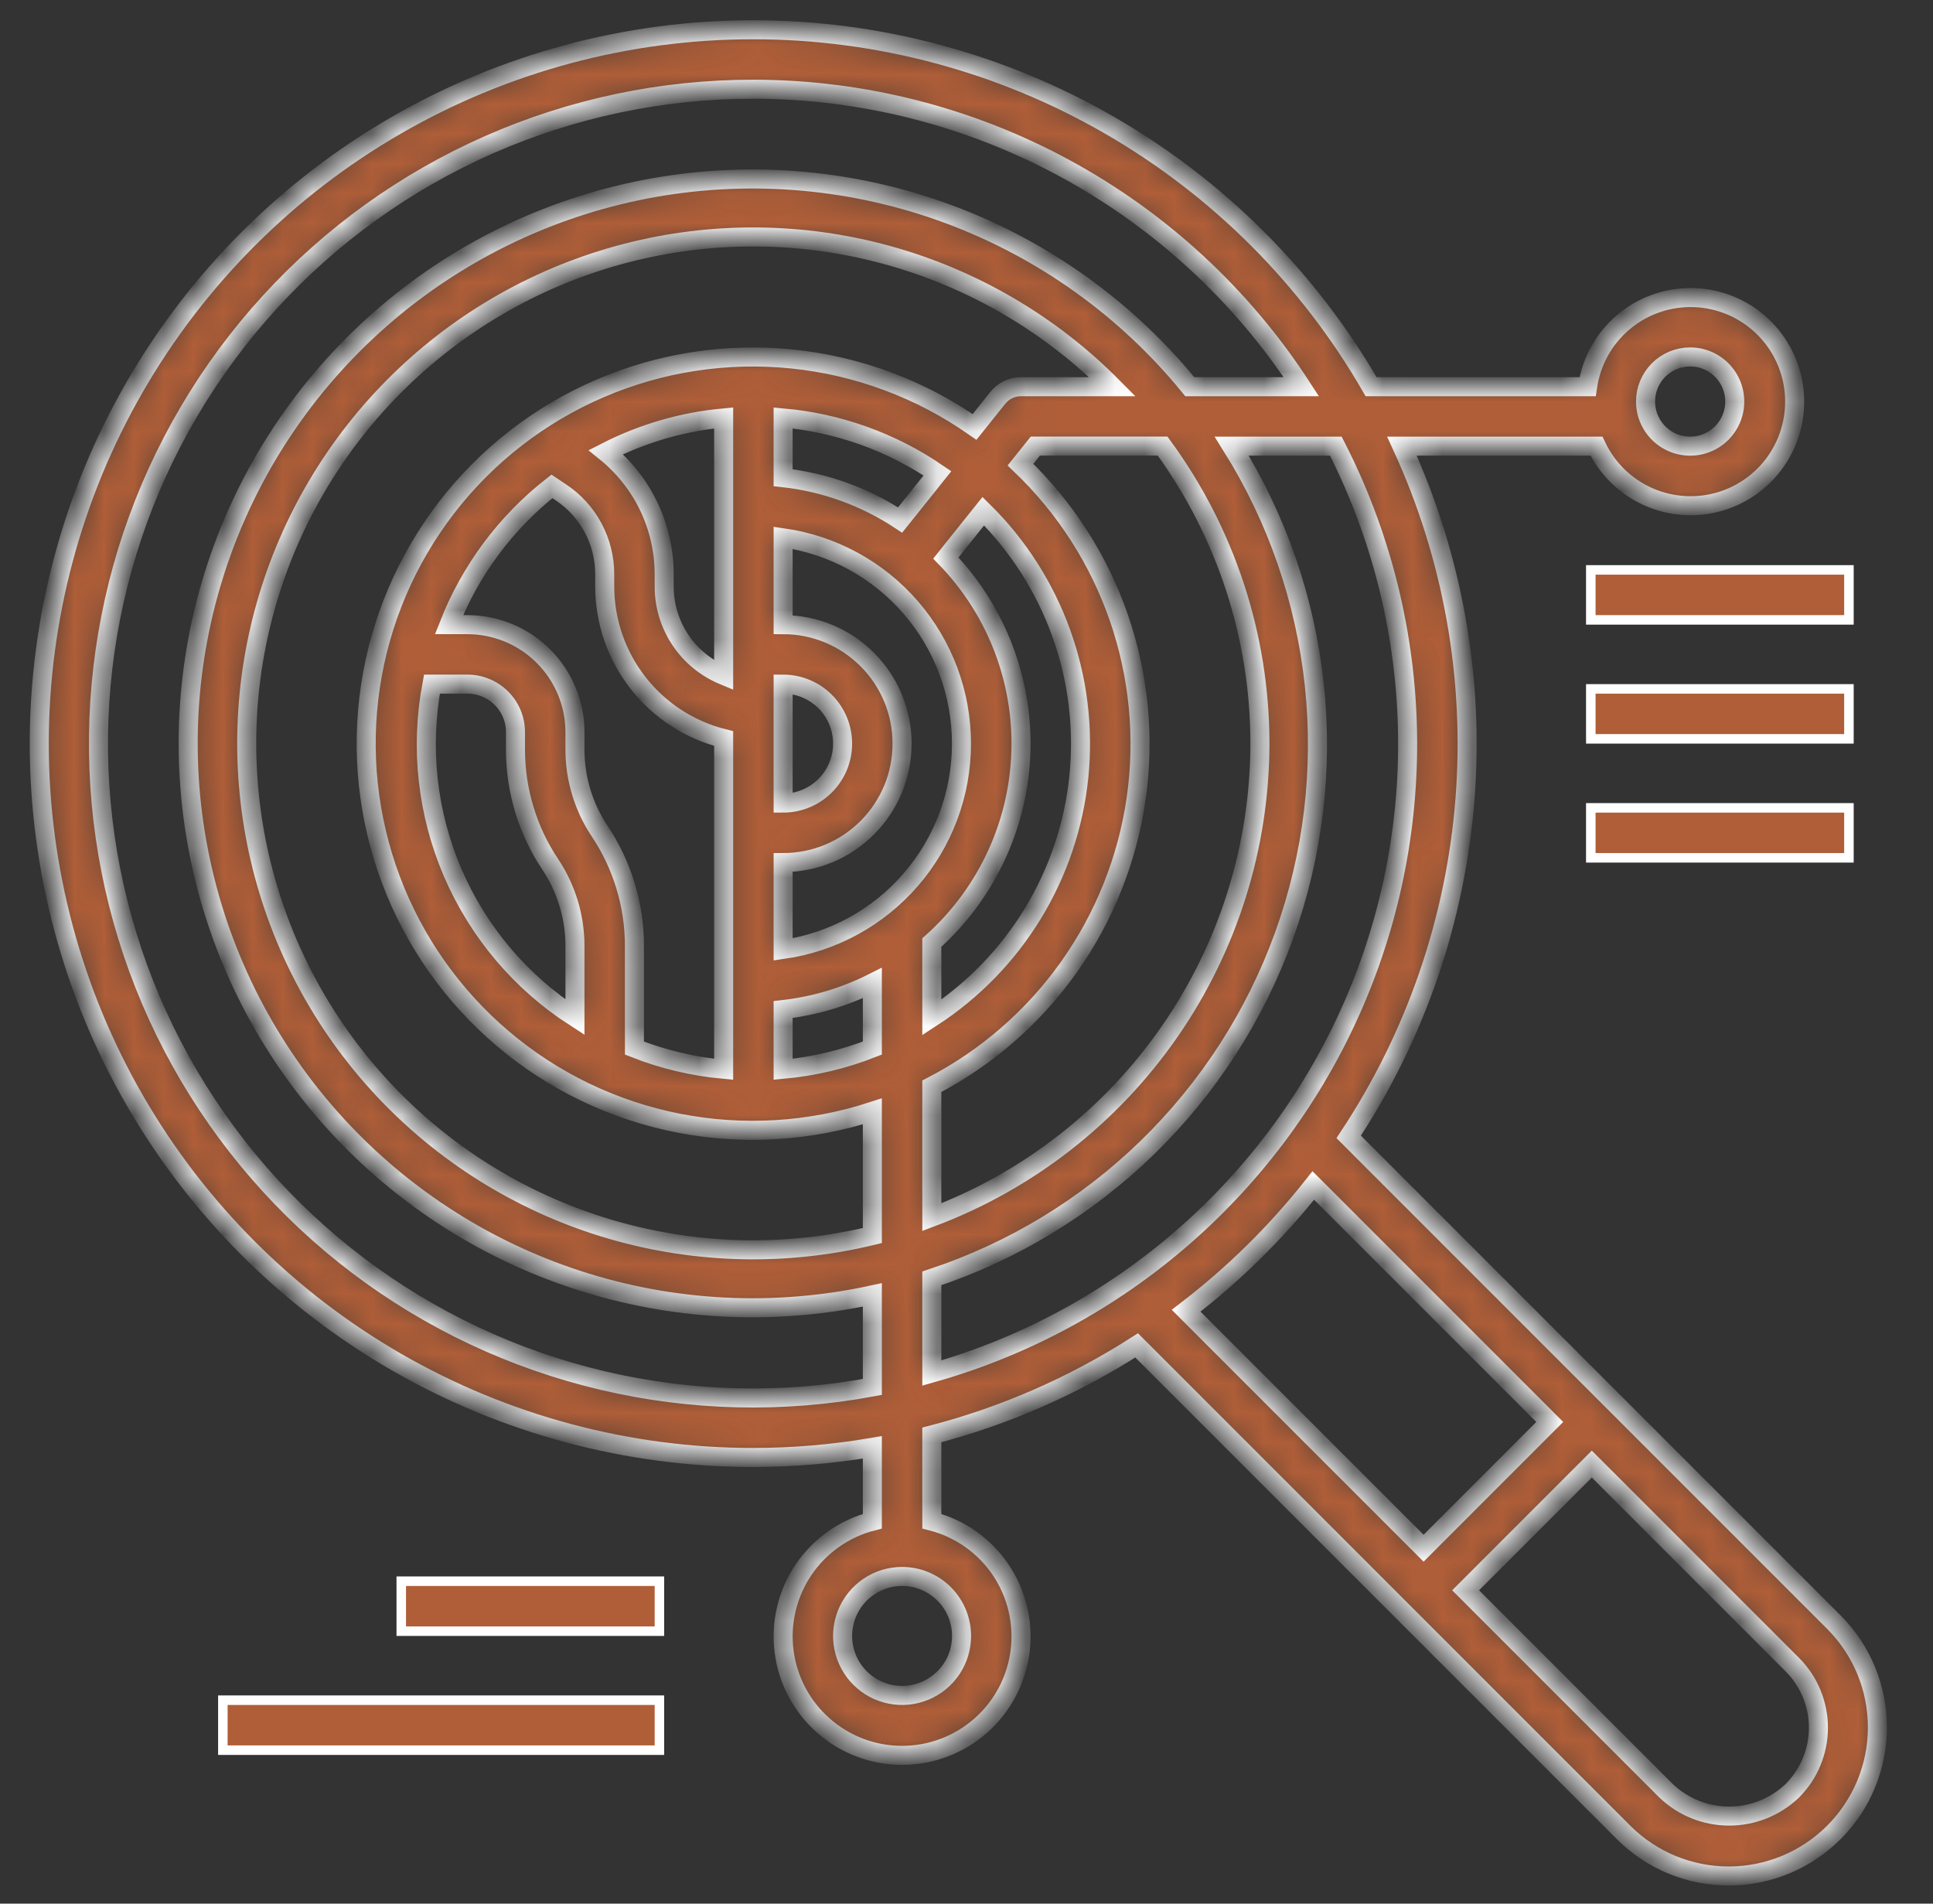 <?xml version="1.0" encoding="UTF-8"?>
<svg xmlns="http://www.w3.org/2000/svg" width="65" height="64" viewBox="0 0 65 64" fill="none">
  <rect x="0" y="0" width="65" height="64" fill="#333333" stroke="none"/>
  <mask id="path-1-inside-1_42_184" fill="white">
    <path d="M25.334 49C26.674 48.999 28.012 48.885 29.334 48.66V51.142C28.391 51.385 27.57 51.964 27.023 52.77C26.477 53.576 26.243 54.553 26.366 55.519C26.488 56.485 26.959 57.373 27.69 58.016C28.42 58.66 29.36 59.015 30.334 59.015C31.308 59.015 32.248 58.66 32.978 58.016C33.709 57.373 34.179 56.485 34.302 55.519C34.425 54.553 34.191 53.576 33.645 52.77C33.098 51.964 32.277 51.385 31.334 51.142V48.242C33.774 47.609 36.099 46.593 38.221 45.232L54.611 61.622C55.55 62.553 56.82 63.074 58.142 63.071C59.464 63.068 60.731 62.541 61.666 61.606C62.602 60.672 63.128 59.404 63.131 58.082C63.134 56.76 62.613 55.49 61.682 54.551L45.352 38.221C47.604 34.824 48.95 30.907 49.264 26.843C49.577 22.779 48.847 18.703 47.143 15H53.685C54.044 15.759 54.664 16.364 55.432 16.703C56.2 17.043 57.064 17.096 57.868 16.851C58.671 16.607 59.36 16.082 59.808 15.372C60.256 14.662 60.434 13.814 60.31 12.984C60.185 12.153 59.766 11.395 59.129 10.848C58.492 10.301 57.68 10.001 56.84 10.003C56.001 10.005 55.19 10.309 54.555 10.859C53.921 11.409 53.506 12.169 53.385 13H46.105C43.998 9.351 40.968 6.321 37.319 4.215C33.67 2.108 29.53 0.999 25.317 1C21.103 1.001 16.964 2.11 13.316 4.218C9.667 6.325 6.638 9.356 4.532 13.006C2.427 16.655 1.319 20.795 1.32 25.009C1.322 29.222 2.433 33.361 4.541 37.009C6.649 40.657 9.681 43.686 13.331 45.791C16.981 47.895 21.12 49.002 25.334 49ZM32.334 55C32.334 55.396 32.217 55.782 31.997 56.111C31.777 56.44 31.465 56.696 31.099 56.848C30.734 56.999 30.332 57.039 29.944 56.962C29.556 56.884 29.199 56.694 28.92 56.414C28.64 56.135 28.45 55.778 28.372 55.39C28.295 55.002 28.335 54.6 28.486 54.235C28.637 53.869 28.894 53.557 29.223 53.337C29.552 53.117 29.938 53 30.334 53C30.864 53 31.373 53.211 31.748 53.586C32.123 53.961 32.334 54.47 32.334 55ZM56.834 12C57.131 12 57.421 12.088 57.667 12.253C57.914 12.418 58.106 12.652 58.22 12.926C58.333 13.2 58.363 13.502 58.305 13.793C58.247 14.084 58.104 14.351 57.895 14.561C57.685 14.77 57.417 14.913 57.127 14.971C56.836 15.029 56.534 14.999 56.26 14.886C55.986 14.772 55.752 14.58 55.587 14.333C55.422 14.087 55.334 13.797 55.334 13.5C55.334 13.102 55.492 12.721 55.773 12.439C56.055 12.158 56.436 12 56.834 12ZM60.268 60.206C59.696 60.752 58.937 61.056 58.146 61.056C57.356 61.056 56.596 60.752 56.025 60.206L49.284 53.465L53.527 49.222L60.268 55.963C60.547 56.242 60.768 56.572 60.918 56.936C61.069 57.3 61.147 57.691 61.147 58.084C61.147 58.478 61.069 58.869 60.918 59.233C60.768 59.597 60.547 59.927 60.268 60.206ZM52.113 47.806L47.87 52.05L39.886 44.066C41.48 42.846 42.917 41.431 44.162 39.856L52.113 47.806ZM31.334 46.161V42.978C34.054 42.079 36.534 40.573 38.587 38.575C40.639 36.576 42.211 34.138 43.183 31.442C44.154 28.747 44.5 25.867 44.195 23.018C43.89 20.17 42.941 17.428 41.42 15H44.92C46.402 17.895 47.222 21.082 47.323 24.333C47.424 27.583 46.802 30.815 45.502 33.796C44.203 36.777 42.258 39.432 39.807 41.571C37.357 43.709 34.463 45.277 31.334 46.161ZM42.367 25C42.361 28.46 41.303 31.836 39.332 34.68C37.361 37.524 34.572 39.701 31.334 40.921V36.521C33.168 35.571 34.748 34.197 35.943 32.513C37.138 30.828 37.914 28.883 38.206 26.838C38.497 24.794 38.296 22.709 37.62 20.758C36.943 18.807 35.81 17.046 34.315 15.621L34.815 14.997H39.094C41.22 17.899 42.367 21.402 42.367 25ZM14.525 23H15.716C15.967 23 16.215 23.059 16.44 23.171C16.709 23.305 16.936 23.511 17.094 23.767C17.252 24.023 17.335 24.317 17.334 24.618V25.2C17.333 26.573 17.739 27.916 18.502 29.058C19.044 29.87 19.333 30.824 19.334 31.8V34.2C17.509 33.023 16.077 31.329 15.221 29.334C14.364 27.339 14.122 25.133 14.525 23ZM20.166 27.945C19.623 27.132 19.334 26.177 19.334 25.2V24.621C19.334 24.146 19.241 23.675 19.059 23.235C18.878 22.796 18.611 22.397 18.275 22.061C17.939 21.724 17.54 21.458 17.101 21.276C16.662 21.094 16.191 21 15.716 21H15.098C15.817 19.17 17.012 17.565 18.559 16.352L18.859 16.552C19.312 16.853 19.684 17.261 19.942 17.741C20.199 18.22 20.334 18.756 20.334 19.3V19.7C20.332 20.879 20.725 22.024 21.45 22.954C22.175 23.884 23.19 24.544 24.334 24.83V35.949C23.305 35.855 22.295 35.615 21.334 35.236V31.8C21.334 30.428 20.928 29.086 20.166 27.945ZM26.334 23C26.864 23 27.373 23.211 27.748 23.586C28.123 23.961 28.334 24.47 28.334 25C28.334 25.53 28.123 26.039 27.748 26.414C27.373 26.789 26.864 27 26.334 27V23ZM26.334 29C27.395 29 28.412 28.579 29.162 27.828C29.913 27.078 30.334 26.061 30.334 25C30.334 23.939 29.913 22.922 29.162 22.172C28.412 21.421 27.395 21 26.334 21V18.08C27.999 18.319 29.522 19.15 30.623 20.421C31.725 21.692 32.331 23.318 32.331 25C32.331 26.682 31.725 28.308 30.623 29.578C29.522 30.85 27.999 31.681 26.334 31.92V29ZM34.334 25C34.334 22.671 33.427 20.433 31.806 18.761L33.065 17.186C34.234 18.339 35.129 19.739 35.685 21.284C36.242 22.829 36.444 24.478 36.278 26.112C36.112 27.745 35.581 29.32 34.726 30.722C33.87 32.123 32.711 33.314 31.334 34.208V31.689C32.277 30.848 33.031 29.818 33.548 28.665C34.065 27.512 34.333 26.263 34.334 25ZM30.268 17.482C29.088 16.703 27.739 16.215 26.334 16.059V14.051C28.194 14.218 29.981 14.859 31.523 15.913L30.268 17.482ZM24.334 22.707C23.739 22.461 23.231 22.044 22.874 21.507C22.518 20.971 22.33 20.341 22.334 19.697V19.3C22.333 18.514 22.156 17.738 21.817 17.028C21.477 16.319 20.984 15.694 20.373 15.2C21.608 14.568 22.953 14.178 24.334 14.051V22.707ZM26.334 33.941C27.379 33.823 28.394 33.522 29.334 33.05V35.236C28.373 35.615 27.363 35.855 26.334 35.949V33.941ZM34.334 13C34.184 13 34.036 13.034 33.901 13.098C33.766 13.163 33.647 13.258 33.553 13.375L32.771 14.353C30.957 13.082 28.848 12.296 26.645 12.07C24.442 11.843 22.217 12.183 20.182 13.057C18.147 13.931 16.369 15.311 15.017 17.065C13.665 18.82 12.783 20.89 12.456 23.081C12.129 25.271 12.367 27.509 13.147 29.582C13.928 31.655 15.225 33.494 16.916 34.925C18.606 36.356 20.634 37.331 22.808 37.758C24.981 38.184 27.228 38.049 29.334 37.364V41.539C26.443 42.24 23.42 42.171 20.564 41.34C17.708 40.509 15.12 38.944 13.057 36.802C10.994 34.659 9.529 32.014 8.806 29.128C8.084 26.243 8.129 23.219 8.939 20.358C9.749 17.496 11.294 14.896 13.421 12.817C15.548 10.738 18.182 9.252 21.062 8.508C23.942 7.764 26.966 7.787 29.834 8.575C32.702 9.363 35.313 10.889 37.408 13H34.334ZM25.334 3C28.995 3.002 32.597 3.917 35.815 5.664C39.032 7.41 41.763 9.931 43.759 13H40.008C37.876 10.385 35.085 8.386 31.923 7.209C28.761 6.032 25.342 5.72 22.019 6.303C18.696 6.887 15.589 8.346 13.018 10.531C10.447 12.715 8.504 15.546 7.391 18.73C6.277 21.915 6.033 25.34 6.684 28.65C7.334 31.961 8.856 35.038 11.091 37.565C13.327 40.092 16.195 41.977 19.402 43.026C22.609 44.075 26.037 44.251 29.334 43.534V46.629C26.325 47.189 23.233 47.114 20.254 46.411C17.276 45.708 14.477 44.391 12.036 42.544C9.596 40.697 7.568 38.362 6.081 35.687C4.594 33.012 3.682 30.056 3.403 27.009C3.123 23.961 3.483 20.889 4.458 17.988C5.434 15.087 7.004 12.422 9.068 10.162C11.132 7.903 13.644 6.099 16.445 4.865C19.246 3.632 22.274 2.997 25.334 3Z"></path>
  </mask>
  <path d="M25.334 49C26.674 48.999 28.012 48.885 29.334 48.66V51.142C28.391 51.385 27.57 51.964 27.023 52.77C26.477 53.576 26.243 54.553 26.366 55.519C26.488 56.485 26.959 57.373 27.69 58.016C28.42 58.66 29.36 59.015 30.334 59.015C31.308 59.015 32.248 58.66 32.978 58.016C33.709 57.373 34.179 56.485 34.302 55.519C34.425 54.553 34.191 53.576 33.645 52.77C33.098 51.964 32.277 51.385 31.334 51.142V48.242C33.774 47.609 36.099 46.593 38.221 45.232L54.611 61.622C55.55 62.553 56.82 63.074 58.142 63.071C59.464 63.068 60.731 62.541 61.666 61.606C62.602 60.672 63.128 59.404 63.131 58.082C63.134 56.76 62.613 55.49 61.682 54.551L45.352 38.221C47.604 34.824 48.95 30.907 49.264 26.843C49.577 22.779 48.847 18.703 47.143 15H53.685C54.044 15.759 54.664 16.364 55.432 16.703C56.2 17.043 57.064 17.096 57.868 16.851C58.671 16.607 59.36 16.082 59.808 15.372C60.256 14.662 60.434 13.814 60.31 12.984C60.185 12.153 59.766 11.395 59.129 10.848C58.492 10.301 57.68 10.001 56.84 10.003C56.001 10.005 55.19 10.309 54.555 10.859C53.921 11.409 53.506 12.169 53.385 13H46.105C43.998 9.351 40.968 6.321 37.319 4.215C33.67 2.108 29.53 0.999 25.317 1C21.103 1.001 16.964 2.11 13.316 4.218C9.667 6.325 6.638 9.356 4.532 13.006C2.427 16.655 1.319 20.795 1.32 25.009C1.322 29.222 2.433 33.361 4.541 37.009C6.649 40.657 9.681 43.686 13.331 45.791C16.981 47.895 21.12 49.002 25.334 49ZM32.334 55C32.334 55.396 32.217 55.782 31.997 56.111C31.777 56.44 31.465 56.696 31.099 56.848C30.734 56.999 30.332 57.039 29.944 56.962C29.556 56.884 29.199 56.694 28.92 56.414C28.64 56.135 28.45 55.778 28.372 55.39C28.295 55.002 28.335 54.6 28.486 54.235C28.637 53.869 28.894 53.557 29.223 53.337C29.552 53.117 29.938 53 30.334 53C30.864 53 31.373 53.211 31.748 53.586C32.123 53.961 32.334 54.47 32.334 55ZM56.834 12C57.131 12 57.421 12.088 57.667 12.253C57.914 12.418 58.106 12.652 58.22 12.926C58.333 13.2 58.363 13.502 58.305 13.793C58.247 14.084 58.104 14.351 57.895 14.561C57.685 14.77 57.417 14.913 57.127 14.971C56.836 15.029 56.534 14.999 56.26 14.886C55.986 14.772 55.752 14.58 55.587 14.333C55.422 14.087 55.334 13.797 55.334 13.5C55.334 13.102 55.492 12.721 55.773 12.439C56.055 12.158 56.436 12 56.834 12ZM60.268 60.206C59.696 60.752 58.937 61.056 58.146 61.056C57.356 61.056 56.596 60.752 56.025 60.206L49.284 53.465L53.527 49.222L60.268 55.963C60.547 56.242 60.768 56.572 60.918 56.936C61.069 57.3 61.147 57.691 61.147 58.084C61.147 58.478 61.069 58.869 60.918 59.233C60.768 59.597 60.547 59.927 60.268 60.206ZM52.113 47.806L47.87 52.05L39.886 44.066C41.48 42.846 42.917 41.431 44.162 39.856L52.113 47.806ZM31.334 46.161V42.978C34.054 42.079 36.534 40.573 38.587 38.575C40.639 36.576 42.211 34.138 43.183 31.442C44.154 28.747 44.5 25.867 44.195 23.018C43.89 20.17 42.941 17.428 41.42 15H44.92C46.402 17.895 47.222 21.082 47.323 24.333C47.424 27.583 46.802 30.815 45.502 33.796C44.203 36.777 42.258 39.432 39.807 41.571C37.357 43.709 34.463 45.277 31.334 46.161ZM42.367 25C42.361 28.46 41.303 31.836 39.332 34.68C37.361 37.524 34.572 39.701 31.334 40.921V36.521C33.168 35.571 34.748 34.197 35.943 32.513C37.138 30.828 37.914 28.883 38.206 26.838C38.497 24.794 38.296 22.709 37.62 20.758C36.943 18.807 35.81 17.046 34.315 15.621L34.815 14.997H39.094C41.22 17.899 42.367 21.402 42.367 25ZM14.525 23H15.716C15.967 23 16.215 23.059 16.44 23.171C16.709 23.305 16.936 23.511 17.094 23.767C17.252 24.023 17.335 24.317 17.334 24.618V25.2C17.333 26.573 17.739 27.916 18.502 29.058C19.044 29.87 19.333 30.824 19.334 31.8V34.2C17.509 33.023 16.077 31.329 15.221 29.334C14.364 27.339 14.122 25.133 14.525 23ZM20.166 27.945C19.623 27.132 19.334 26.177 19.334 25.2V24.621C19.334 24.146 19.241 23.675 19.059 23.235C18.878 22.796 18.611 22.397 18.275 22.061C17.939 21.724 17.54 21.458 17.101 21.276C16.662 21.094 16.191 21 15.716 21H15.098C15.817 19.17 17.012 17.565 18.559 16.352L18.859 16.552C19.312 16.853 19.684 17.261 19.942 17.741C20.199 18.22 20.334 18.756 20.334 19.3V19.7C20.332 20.879 20.725 22.024 21.45 22.954C22.175 23.884 23.19 24.544 24.334 24.83V35.949C23.305 35.855 22.295 35.615 21.334 35.236V31.8C21.334 30.428 20.928 29.086 20.166 27.945ZM26.334 23C26.864 23 27.373 23.211 27.748 23.586C28.123 23.961 28.334 24.47 28.334 25C28.334 25.53 28.123 26.039 27.748 26.414C27.373 26.789 26.864 27 26.334 27V23ZM26.334 29C27.395 29 28.412 28.579 29.162 27.828C29.913 27.078 30.334 26.061 30.334 25C30.334 23.939 29.913 22.922 29.162 22.172C28.412 21.421 27.395 21 26.334 21V18.08C27.999 18.319 29.522 19.15 30.623 20.421C31.725 21.692 32.331 23.318 32.331 25C32.331 26.682 31.725 28.308 30.623 29.578C29.522 30.85 27.999 31.681 26.334 31.92V29ZM34.334 25C34.334 22.671 33.427 20.433 31.806 18.761L33.065 17.186C34.234 18.339 35.129 19.739 35.685 21.284C36.242 22.829 36.444 24.478 36.278 26.112C36.112 27.745 35.581 29.32 34.726 30.722C33.87 32.123 32.711 33.314 31.334 34.208V31.689C32.277 30.848 33.031 29.818 33.548 28.665C34.065 27.512 34.333 26.263 34.334 25ZM30.268 17.482C29.088 16.703 27.739 16.215 26.334 16.059V14.051C28.194 14.218 29.981 14.859 31.523 15.913L30.268 17.482ZM24.334 22.707C23.739 22.461 23.231 22.044 22.874 21.507C22.518 20.971 22.33 20.341 22.334 19.697V19.3C22.333 18.514 22.156 17.738 21.817 17.028C21.477 16.319 20.984 15.694 20.373 15.2C21.608 14.568 22.953 14.178 24.334 14.051V22.707ZM26.334 33.941C27.379 33.823 28.394 33.522 29.334 33.05V35.236C28.373 35.615 27.363 35.855 26.334 35.949V33.941ZM34.334 13C34.184 13 34.036 13.034 33.901 13.098C33.766 13.163 33.647 13.258 33.553 13.375L32.771 14.353C30.957 13.082 28.848 12.296 26.645 12.07C24.442 11.843 22.217 12.183 20.182 13.057C18.147 13.931 16.369 15.311 15.017 17.065C13.665 18.82 12.783 20.89 12.456 23.081C12.129 25.271 12.367 27.509 13.147 29.582C13.928 31.655 15.225 33.494 16.916 34.925C18.606 36.356 20.634 37.331 22.808 37.758C24.981 38.184 27.228 38.049 29.334 37.364V41.539C26.443 42.24 23.42 42.171 20.564 41.34C17.708 40.509 15.12 38.944 13.057 36.802C10.994 34.659 9.529 32.014 8.806 29.128C8.084 26.243 8.129 23.219 8.939 20.358C9.749 17.496 11.294 14.896 13.421 12.817C15.548 10.738 18.182 9.252 21.062 8.508C23.942 7.764 26.966 7.787 29.834 8.575C32.702 9.363 35.313 10.889 37.408 13H34.334ZM25.334 3C28.995 3.002 32.597 3.917 35.815 5.664C39.032 7.41 41.763 9.931 43.759 13H40.008C37.876 10.385 35.085 8.386 31.923 7.209C28.761 6.032 25.342 5.72 22.019 6.303C18.696 6.887 15.589 8.346 13.018 10.531C10.447 12.715 8.504 15.546 7.391 18.73C6.277 21.915 6.033 25.34 6.684 28.65C7.334 31.961 8.856 35.038 11.091 37.565C13.327 40.092 16.195 41.977 19.402 43.026C22.609 44.075 26.037 44.251 29.334 43.534V46.629C26.325 47.189 23.233 47.114 20.254 46.411C17.276 45.708 14.477 44.391 12.036 42.544C9.596 40.697 7.568 38.362 6.081 35.687C4.594 33.012 3.682 30.056 3.403 27.009C3.123 23.961 3.483 20.889 4.458 17.988C5.434 15.087 7.004 12.422 9.068 10.162C11.132 7.903 13.644 6.099 16.445 4.865C19.246 3.632 22.274 2.997 25.334 3Z" fill="#AF5E38" stroke="white" stroke-width="0.64" mask="url(#path-1-inside-1_42_184)"></path>
  <path d="M53.493 20.84V19.16H62.173V20.84H53.493Z" fill="#AF5E38" stroke="white" stroke-width="0.32"></path>
  <path d="M53.493 24.84V23.16H62.173V24.84H53.493Z" fill="#AF5E38" stroke="white" stroke-width="0.32"></path>
  <path d="M53.493 28.84V27.16H62.173V28.84H53.493Z" fill="#AF5E38" stroke="white" stroke-width="0.32"></path>
  <path d="M13.493 54.84V53.16H22.174V54.84H13.493Z" fill="#AF5E38" stroke="white" stroke-width="0.32"></path>
  <path d="M7.494 58.84V57.16H22.174V58.84H7.494Z" fill="#AF5E38" stroke="white" stroke-width="0.32"></path>
</svg>
